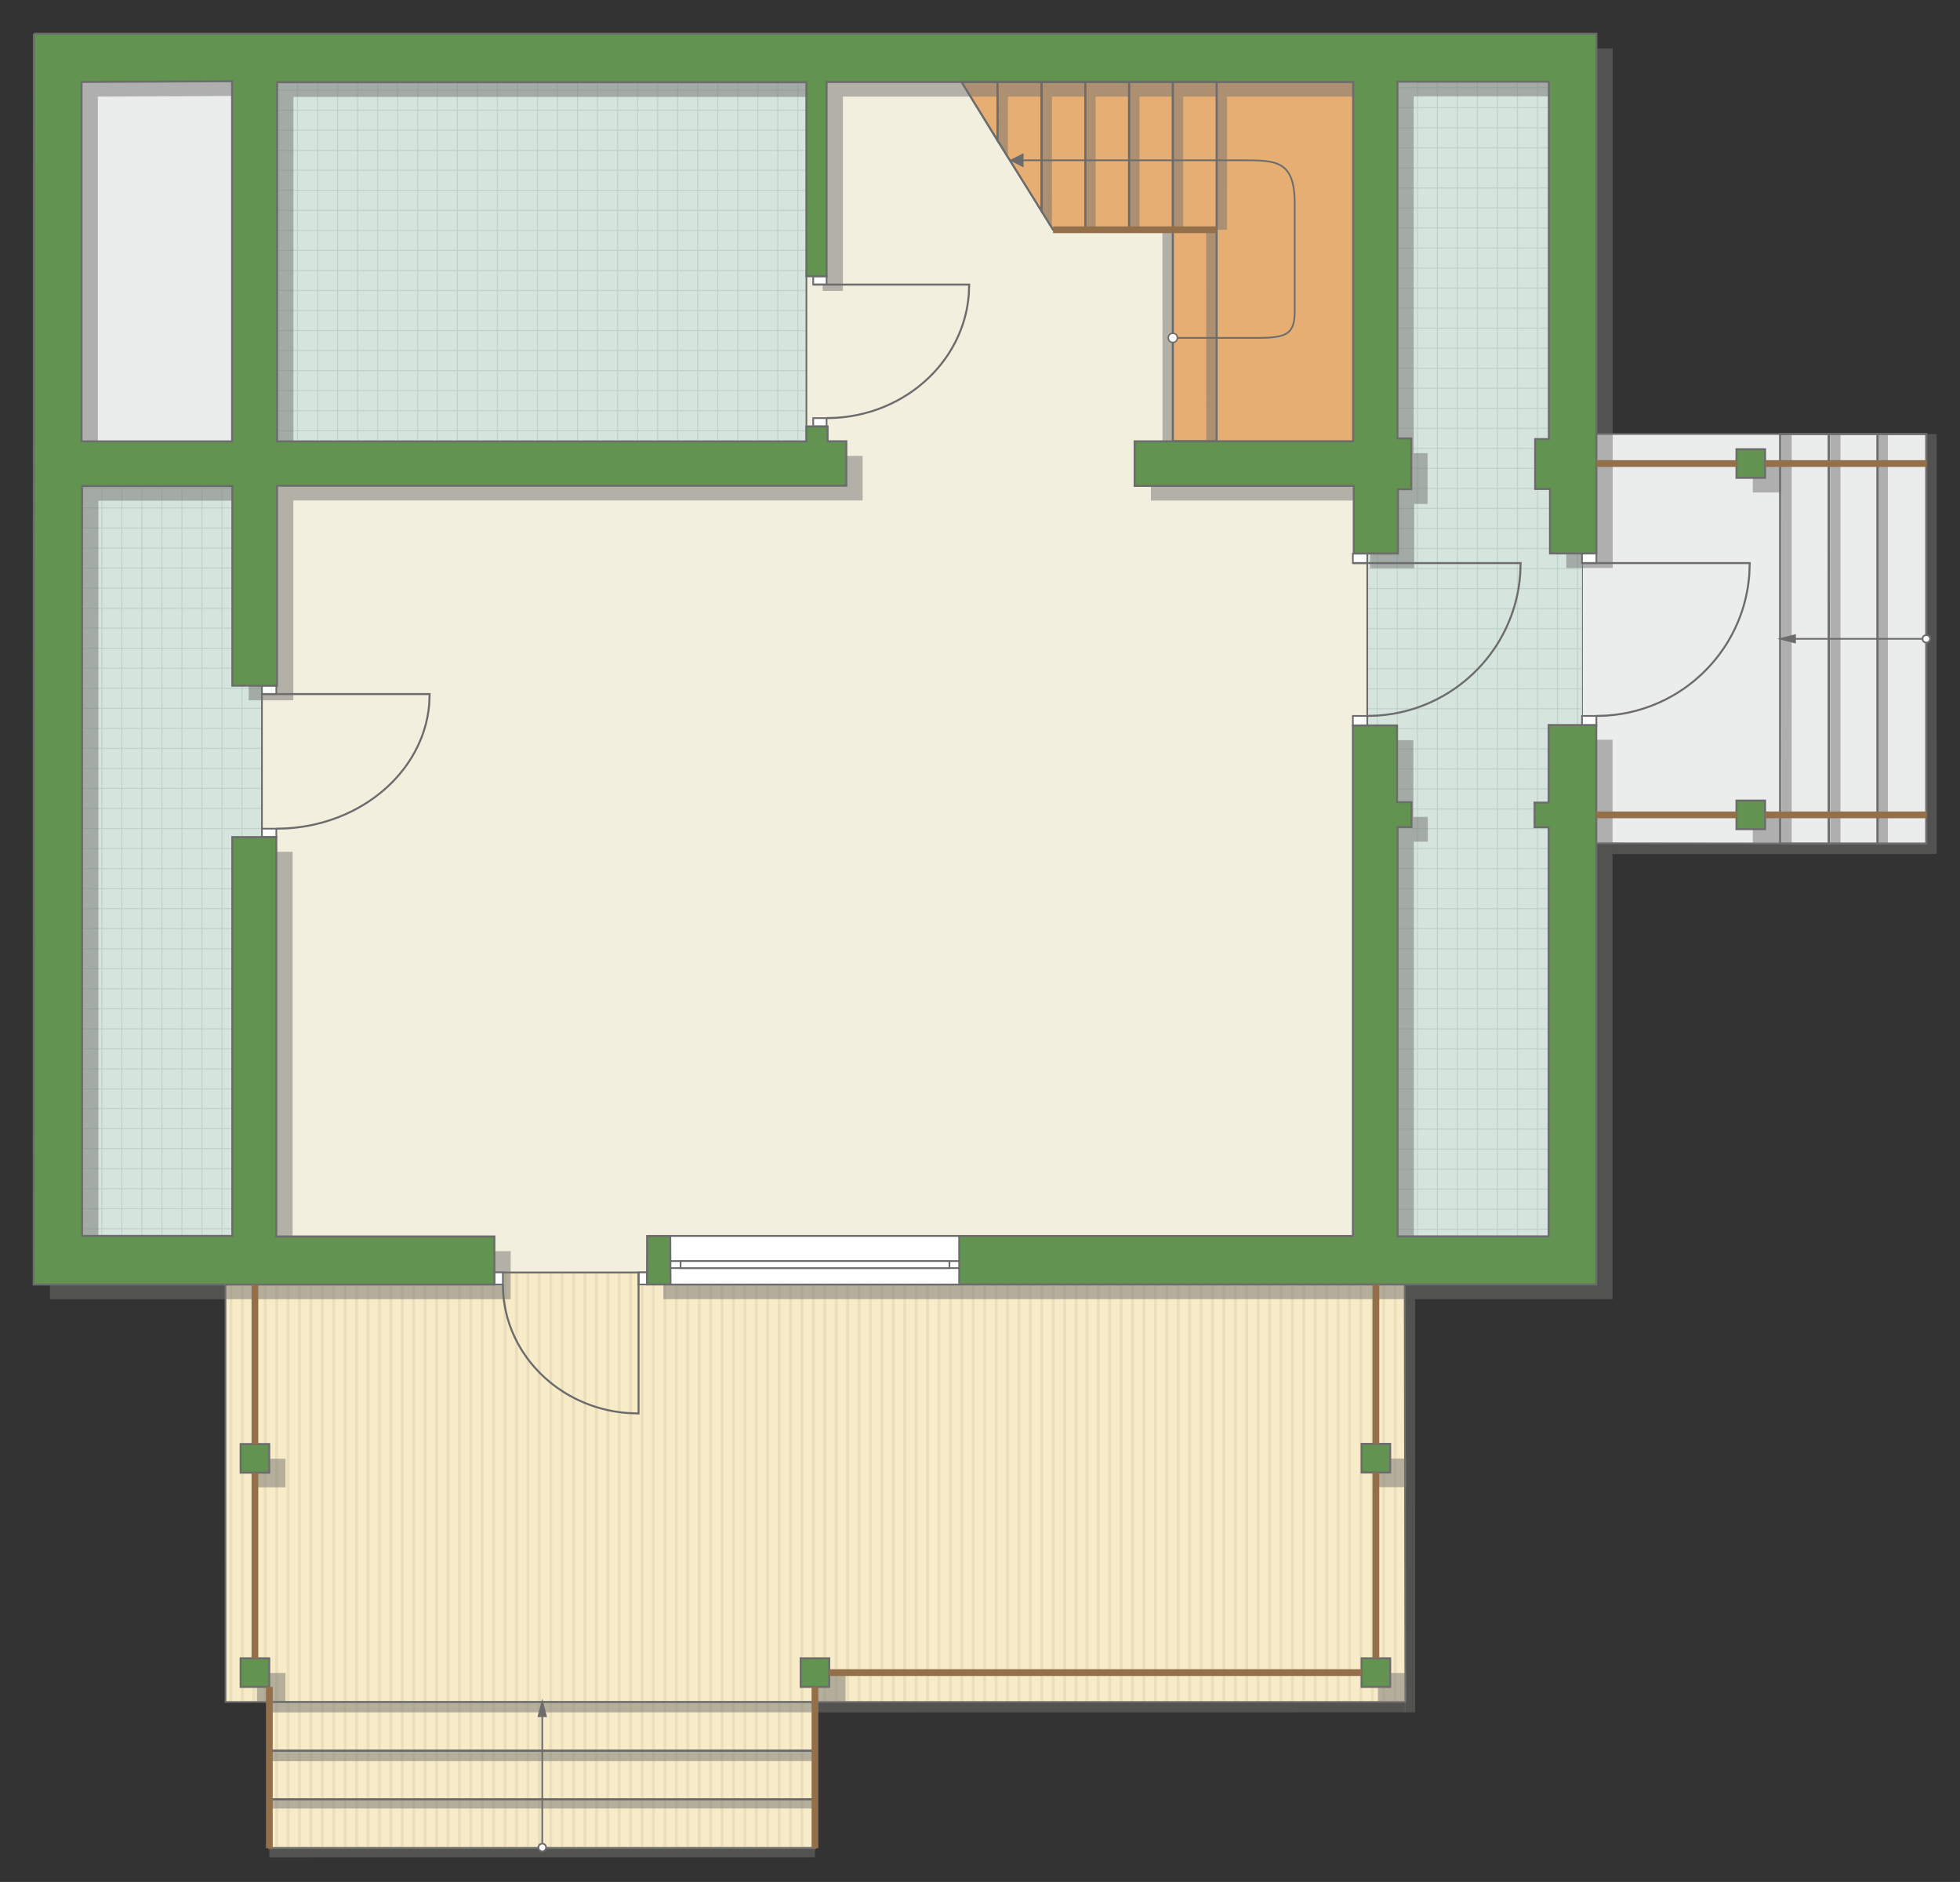 <?xml version="1.0" encoding="UTF-8"?>
<!DOCTYPE svg PUBLIC "-//W3C//DTD SVG 1.1//EN" "http://www.w3.org/Graphics/SVG/1.1/DTD/svg11.dtd">
<!-- Creator: CorelDRAW -->
<svg xmlns="http://www.w3.org/2000/svg" xml:space="preserve" width="196.79mm" height="188.911mm" version="1.1" style="shape-rendering:geometricPrecision; text-rendering:geometricPrecision; image-rendering:optimizeQuality; fill-rule:evenodd; clip-rule:evenodd"
viewBox="0 0 22690.7 21782.25"
 xmlns:xlink="http://www.w3.org/1999/xlink"
 xmlns:xodm="http://www.corel.com/coreldraw/odm/2003">
 <rect x="0" y="0" width="22690.7" height="21782.25" fill="#333333" stroke="none"/>
 <defs>
  <style type="text/css">
   <![CDATA[
    .str5 {stroke:#94704A;stroke-width:78.05;stroke-miterlimit:22.926}
    .str3 {stroke:#6C6C6C;stroke-width:19.47;stroke-miterlimit:22.926}
    .str1 {stroke:#6C6C6C;stroke-width:19.47;stroke-miterlimit:22.926}
    .str0 {stroke:#6C6C6C;stroke-width:19.52;stroke-miterlimit:22.926}
    .str4 {stroke:#6C6C6C;stroke-width:23.06;stroke-miterlimit:22.926}
    .str2 {stroke:#BDD2C8;stroke-width:11.53;stroke-miterlimit:22.926}
    .fil4 {fill:none}
    .fil9 {fill:#FEFEFE}
    .fil5 {fill:#D6E4DE}
    .fil10 {fill:#629351}
    .fil13 {fill:#6C6C6C}
    .fil7 {fill:#E6AE73}
    .fil3 {fill:#EADEBC}
    .fil0 {fill:#EBECEC}
    .fil6 {fill:#F2EFDE}
    .fil2 {fill:#F8EBC7}
    .fil12 {fill:white}
    .fil1 {fill:white}
    .fil11 {fill:#6C6C6C;fill-rule:nonzero}
    .fil8 {fill:#727271;fill-opacity:0.502}
   ]]>
  </style>
    <clipPath id="id0">
     <path d="M2610.78 14867.01l3112.63 -139.84 1767.35 0 8771.07 139.25 8.06 4832.89 -6832.74 0 0 1692.49 -6318.99 0 0 -1692.49 -507.15 0 -0.22 -4832.31z"/>
    </clipPath>
    <clipPath id="id1">
     <path d="M9335.7 5108.73l-6127.39 0 0 -4157 6127.39 0 0 4157z"/>
    </clipPath>
    <clipPath id="id2">
     <path d="M3004.49 14304.98l-2054.35 0 0 -8679.22 2104.91 0 -22.71 2310.35 0 1752.83 -27.85 4616.04z"/>
    </clipPath>
    <clipPath id="id3">
     <path d="M17928.49 14310.6l-1748.76 0 -351.06 -5913.58 0 -1990.25 351.06 -5461.64 1751.1 0 383.89 5461.64 0 1985.11 -386.23 5918.73z"/>
    </clipPath>
 </defs>
 <g id="пол">
  <g id="_2100482122672">
   <polygon class="fil0 str0" points="22300.26,9764.69 22300.26,5023.53 18481.22,5023.53 18314.72,6406.76 18314.72,9759.9 "/>
   <polygon class="fil1" points="2610.78,14867.01 5723.4,14727.17 7490.75,14727.17 16261.82,14866.42 16269.88,19699.32 9437.14,19699.32 9437.14,21391.81 3118.15,21391.81 3118.15,19699.32 2610.99,19699.32 "/>
   <g style="clip-path:url(#id0)">
    <g>
     <g>
      <rect class="fil2" transform="matrix(4.67283E-13 14.515 50.716 -8.70891E-11 -912.017 11648.7)" width="1076.25" height="265.89"/>
      <rect class="fil3" transform="matrix(4.67283E-13 14.515 0.124 -2.13469E-13 -912.017 11648.7)" width="1076.25" height="265.89"/>
      <rect class="fil3" transform="matrix(4.67283E-13 14.515 0.124 -2.13469E-13 7020.33 11648.7)" width="1076.25" height="265.89"/>
      <rect class="fil3" transform="matrix(4.67283E-13 14.515 0.124 -2.13469E-13 1071.07 11648.7)" width="1076.25" height="265.89"/>
      <rect class="fil3" transform="matrix(4.67283E-13 14.515 0.124 -2.13469E-13 9003.42 11648.7)" width="1076.25" height="265.89"/>
      <rect class="fil3" transform="matrix(4.67283E-13 14.515 0.124 -2.13469E-13 3054.16 11648.7)" width="1076.25" height="265.89"/>
      <rect class="fil3" transform="matrix(4.67283E-13 14.515 0.124 -2.13469E-13 10986.5 11648.7)" width="1076.25" height="265.89"/>
      <rect class="fil3" transform="matrix(4.67283E-13 14.515 0.124 -2.13469E-13 5037.25 11648.7)" width="1076.25" height="265.89"/>
      <rect class="fil3" transform="matrix(4.67283E-13 14.515 0.124 -2.13469E-13 -515.4 11648.7)" width="1076.25" height="265.89"/>
      <rect class="fil3" transform="matrix(4.67283E-13 14.515 0.124 -2.13469E-13 7416.95 11648.7)" width="1076.25" height="265.89"/>
      <rect class="fil3" transform="matrix(4.67283E-13 14.515 0.124 -2.13469E-13 1467.69 11648.7)" width="1076.25" height="265.89"/>
      <rect class="fil3" transform="matrix(4.67283E-13 14.515 0.124 -2.13469E-13 9400.04 11648.7)" width="1076.25" height="265.89"/>
      <rect class="fil3" transform="matrix(4.67283E-13 14.515 0.124 -2.13469E-13 3450.78 11648.7)" width="1076.25" height="265.89"/>
      <rect class="fil3" transform="matrix(4.67283E-13 14.515 0.124 -2.13469E-13 11383.1 11648.7)" width="1076.25" height="265.89"/>
      <rect class="fil3" transform="matrix(4.67283E-13 14.515 0.124 -2.13469E-13 5433.86 11648.7)" width="1076.25" height="265.89"/>
      <rect class="fil3" transform="matrix(4.67283E-13 14.515 0.124 -2.13469E-13 -118.782 11648.7)" width="1076.25" height="265.89"/>
      <rect class="fil3" transform="matrix(4.67283E-13 14.515 0.124 -2.13469E-13 7813.57 11648.7)" width="1076.25" height="265.89"/>
      <rect class="fil3" transform="matrix(4.67283E-13 14.515 0.124 -2.13469E-13 1864.31 11648.7)" width="1076.25" height="265.89"/>
      <rect class="fil3" transform="matrix(4.67283E-13 14.515 0.124 -2.13469E-13 9796.66 11648.7)" width="1076.25" height="265.89"/>
      <rect class="fil3" transform="matrix(4.67283E-13 14.515 0.124 -2.13469E-13 3847.39 11648.7)" width="1076.25" height="265.89"/>
      <rect class="fil3" transform="matrix(4.67283E-13 14.515 0.124 -2.13469E-13 11779.7 11648.7)" width="1076.25" height="265.89"/>
      <rect class="fil3" transform="matrix(4.67283E-13 14.515 0.124 -2.13469E-13 5830.48 11648.7)" width="1076.25" height="265.89"/>
      <rect class="fil3" transform="matrix(4.67283E-13 14.515 0.124 -2.13469E-13 277.835 11648.7)" width="1076.25" height="265.89"/>
      <rect class="fil3" transform="matrix(4.67283E-13 14.515 0.124 -2.13469E-13 8210.19 11648.7)" width="1076.25" height="265.89"/>
      <rect class="fil3" transform="matrix(4.67283E-13 14.515 0.124 -2.13469E-13 2260.92 11648.7)" width="1076.25" height="265.89"/>
      <rect class="fil3" transform="matrix(4.67283E-13 14.515 0.124 -2.13469E-13 10193.3 11648.7)" width="1076.25" height="265.89"/>
      <rect class="fil3" transform="matrix(4.67283E-13 14.515 0.124 -2.13469E-13 4244.01 11648.7)" width="1076.25" height="265.89"/>
      <rect class="fil3" transform="matrix(4.67283E-13 14.515 0.124 -2.13469E-13 12176.4 11648.7)" width="1076.25" height="265.89"/>
      <rect class="fil3" transform="matrix(4.67283E-13 14.515 0.124 -2.13469E-13 6227.1 11648.7)" width="1076.25" height="265.89"/>
      <rect class="fil3" transform="matrix(4.67283E-13 14.515 0.124 -2.13469E-13 674.453 11648.7)" width="1076.25" height="265.89"/>
      <rect class="fil3" transform="matrix(4.67283E-13 14.515 0.124 -2.13469E-13 8606.8 11648.7)" width="1076.25" height="265.89"/>
      <rect class="fil3" transform="matrix(4.67283E-13 14.515 0.124 -2.13469E-13 2657.54 11648.7)" width="1076.25" height="265.89"/>
      <rect class="fil3" transform="matrix(4.67283E-13 14.515 0.124 -2.13469E-13 10589.9 11648.7)" width="1076.25" height="265.89"/>
      <rect class="fil3" transform="matrix(4.67283E-13 14.515 0.124 -2.13469E-13 4640.63 11648.7)" width="1076.25" height="265.89"/>
      <rect class="fil3" transform="matrix(4.67283E-13 14.515 0.124 -2.13469E-13 6623.72 11648.7)" width="1076.25" height="265.89"/>
      <rect class="fil3" transform="matrix(4.67283E-13 14.515 0.124 -2.13469E-13 -779.811 11648.7)" width="1076.25" height="265.89"/>
      <rect class="fil3" transform="matrix(4.67283E-13 14.515 0.124 -2.13469E-13 7152.54 11648.7)" width="1076.25" height="265.89"/>
      <rect class="fil3" transform="matrix(4.67283E-13 14.515 0.124 -2.13469E-13 1203.28 11648.7)" width="1076.25" height="265.89"/>
      <rect class="fil3" transform="matrix(4.67283E-13 14.515 0.124 -2.13469E-13 9135.63 11648.7)" width="1076.25" height="265.89"/>
      <rect class="fil3" transform="matrix(4.67283E-13 14.515 0.124 -2.13469E-13 3186.36 11648.7)" width="1076.25" height="265.89"/>
      <rect class="fil3" transform="matrix(4.67283E-13 14.515 0.124 -2.13469E-13 11118.7 11648.7)" width="1076.25" height="265.89"/>
      <rect class="fil3" transform="matrix(4.67283E-13 14.515 0.124 -2.13469E-13 5169.45 11648.7)" width="1076.25" height="265.89"/>
      <rect class="fil3" transform="matrix(4.67283E-13 14.515 0.124 -2.13469E-13 -383.194 11648.7)" width="1076.25" height="265.89"/>
      <rect class="fil3" transform="matrix(4.67283E-13 14.515 0.124 -2.13469E-13 7549.16 11648.7)" width="1076.25" height="265.89"/>
      <rect class="fil3" transform="matrix(4.67283E-13 14.515 0.124 -2.13469E-13 1599.89 11648.7)" width="1076.25" height="265.89"/>
      <rect class="fil3" transform="matrix(4.67283E-13 14.515 0.124 -2.13469E-13 9532.24 11648.7)" width="1076.25" height="265.89"/>
      <rect class="fil3" transform="matrix(4.67283E-13 14.515 0.124 -2.13469E-13 3582.98 11648.7)" width="1076.25" height="265.89"/>
      <rect class="fil3" transform="matrix(4.67283E-13 14.515 0.124 -2.13469E-13 11515.3 11648.7)" width="1076.25" height="265.89"/>
      <rect class="fil3" transform="matrix(4.67283E-13 14.515 0.124 -2.13469E-13 5566.07 11648.7)" width="1076.25" height="265.89"/>
      <rect class="fil3" transform="matrix(4.67283E-13 14.515 0.124 -2.13469E-13 13.424 11648.7)" width="1076.25" height="265.89"/>
      <rect class="fil3" transform="matrix(4.67283E-13 14.515 0.124 -2.13469E-13 7945.77 11648.7)" width="1076.25" height="265.89"/>
      <rect class="fil3" transform="matrix(4.67283E-13 14.515 0.124 -2.13469E-13 1996.51 11648.7)" width="1076.25" height="265.89"/>
      <rect class="fil3" transform="matrix(4.67283E-13 14.515 0.124 -2.13469E-13 9928.86 11648.7)" width="1076.25" height="265.89"/>
      <rect class="fil3" transform="matrix(4.67283E-13 14.515 0.124 -2.13469E-13 3979.6 11648.7)" width="1076.25" height="265.89"/>
      <rect class="fil3" transform="matrix(4.67283E-13 14.515 0.124 -2.13469E-13 11911.9 11648.7)" width="1076.25" height="265.89"/>
      <rect class="fil3" transform="matrix(4.67283E-13 14.515 0.124 -2.13469E-13 5962.69 11648.7)" width="1076.25" height="265.89"/>
      <rect class="fil3" transform="matrix(4.67283E-13 14.515 0.124 -2.13469E-13 410.041 11648.7)" width="1076.25" height="265.89"/>
      <rect class="fil3" transform="matrix(4.67283E-13 14.515 0.124 -2.13469E-13 8342.39 11648.7)" width="1076.25" height="265.89"/>
      <rect class="fil3" transform="matrix(4.67283E-13 14.515 0.124 -2.13469E-13 2393.13 11648.7)" width="1076.25" height="265.89"/>
      <rect class="fil3" transform="matrix(4.67283E-13 14.515 0.124 -2.13469E-13 10325.5 11648.7)" width="1076.25" height="265.89"/>
      <rect class="fil3" transform="matrix(4.67283E-13 14.515 0.124 -2.13469E-13 4376.22 11648.7)" width="1076.25" height="265.89"/>
      <rect class="fil3" transform="matrix(4.67283E-13 14.515 0.124 -2.13469E-13 12308.6 11648.7)" width="1076.25" height="265.89"/>
      <rect class="fil3" transform="matrix(4.67283E-13 14.515 0.124 -2.13469E-13 6359.3 11648.7)" width="1076.25" height="265.89"/>
      <rect class="fil3" transform="matrix(4.67283E-13 14.515 0.124 -2.13469E-13 806.659 11648.7)" width="1076.25" height="265.89"/>
      <rect class="fil3" transform="matrix(4.67283E-13 14.515 0.124 -2.13469E-13 8739.01 11648.7)" width="1076.25" height="265.89"/>
      <rect class="fil3" transform="matrix(4.67283E-13 14.515 0.124 -2.13469E-13 2789.75 11648.7)" width="1076.25" height="265.89"/>
      <rect class="fil3" transform="matrix(4.67283E-13 14.515 0.124 -2.13469E-13 10722.1 11648.7)" width="1076.25" height="265.89"/>
      <rect class="fil3" transform="matrix(4.67283E-13 14.515 0.124 -2.13469E-13 4772.83 11648.7)" width="1076.25" height="265.89"/>
      <rect class="fil3" transform="matrix(4.67283E-13 14.515 0.124 -2.13469E-13 6755.92 11648.7)" width="1076.25" height="265.89"/>
      <rect class="fil3" transform="matrix(4.67283E-13 14.515 0.124 -2.13469E-13 -647.605 11648.7)" width="1076.25" height="265.89"/>
      <rect class="fil3" transform="matrix(4.67283E-13 14.515 0.124 -2.13469E-13 7284.74 11648.7)" width="1076.25" height="265.89"/>
      <rect class="fil3" transform="matrix(4.67283E-13 14.515 0.124 -2.13469E-13 1335.48 11648.7)" width="1076.25" height="265.89"/>
      <rect class="fil3" transform="matrix(4.67283E-13 14.515 0.124 -2.13469E-13 9267.83 11648.7)" width="1076.25" height="265.89"/>
      <rect class="fil3" transform="matrix(4.67283E-13 14.515 0.124 -2.13469E-13 3318.57 11648.7)" width="1076.25" height="265.89"/>
      <rect class="fil3" transform="matrix(4.67283E-13 14.515 0.124 -2.13469E-13 11250.9 11648.7)" width="1076.25" height="265.89"/>
      <rect class="fil3" transform="matrix(4.67283E-13 14.515 0.124 -2.13469E-13 5301.66 11648.7)" width="1076.25" height="265.89"/>
      <rect class="fil3" transform="matrix(4.67283E-13 14.515 0.124 -2.13469E-13 -250.988 11648.7)" width="1076.25" height="265.89"/>
      <rect class="fil3" transform="matrix(4.67283E-13 14.515 0.124 -2.13469E-13 7681.36 11648.7)" width="1076.25" height="265.89"/>
      <rect class="fil3" transform="matrix(4.67283E-13 14.515 0.124 -2.13469E-13 1732.1 11648.7)" width="1076.25" height="265.89"/>
      <rect class="fil3" transform="matrix(4.67283E-13 14.515 0.124 -2.13469E-13 9664.45 11648.7)" width="1076.25" height="265.89"/>
      <rect class="fil3" transform="matrix(4.67283E-13 14.515 0.124 -2.13469E-13 3715.19 11648.7)" width="1076.25" height="265.89"/>
      <rect class="fil3" transform="matrix(4.67283E-13 14.515 0.124 -2.13469E-13 11647.5 11648.7)" width="1076.25" height="265.89"/>
      <rect class="fil3" transform="matrix(4.67283E-13 14.515 0.124 -2.13469E-13 5698.27 11648.7)" width="1076.25" height="265.89"/>
      <rect class="fil3" transform="matrix(4.67283E-13 14.515 0.124 -2.13469E-13 145.63 11648.7)" width="1076.25" height="265.89"/>
      <rect class="fil3" transform="matrix(4.67283E-13 14.515 0.124 -2.13469E-13 8077.98 11648.7)" width="1076.25" height="265.89"/>
      <rect class="fil3" transform="matrix(4.67283E-13 14.515 0.124 -2.13469E-13 2128.72 11648.7)" width="1076.25" height="265.89"/>
      <rect class="fil3" transform="matrix(4.67283E-13 14.515 0.124 -2.13469E-13 10061.1 11648.7)" width="1076.25" height="265.89"/>
      <rect class="fil3" transform="matrix(4.67283E-13 14.515 0.124 -2.13469E-13 4111.8 11648.7)" width="1076.25" height="265.89"/>
      <rect class="fil3" transform="matrix(4.67283E-13 14.515 0.124 -2.13469E-13 12044.2 11648.7)" width="1076.25" height="265.89"/>
      <rect class="fil3" transform="matrix(4.67283E-13 14.515 0.124 -2.13469E-13 6094.89 11648.7)" width="1076.25" height="265.89"/>
      <rect class="fil3" transform="matrix(4.67283E-13 14.515 0.124 -2.13469E-13 542.247 11648.7)" width="1076.25" height="265.89"/>
      <rect class="fil3" transform="matrix(4.67283E-13 14.515 0.124 -2.13469E-13 8474.6 11648.7)" width="1076.25" height="265.89"/>
      <rect class="fil3" transform="matrix(4.67283E-13 14.515 0.124 -2.13469E-13 2525.33 11648.7)" width="1076.25" height="265.89"/>
      <rect class="fil3" transform="matrix(4.67283E-13 14.515 0.124 -2.13469E-13 10457.7 11648.7)" width="1076.25" height="265.89"/>
      <rect class="fil3" transform="matrix(4.67283E-13 14.515 0.124 -2.13469E-13 4508.42 11648.7)" width="1076.25" height="265.89"/>
      <rect class="fil3" transform="matrix(4.67283E-13 14.515 0.124 -2.13469E-13 12440.8 11648.7)" width="1076.25" height="265.89"/>
      <rect class="fil3" transform="matrix(4.67283E-13 14.515 0.124 -2.13469E-13 6491.51 11648.7)" width="1076.25" height="265.89"/>
      <rect class="fil3" transform="matrix(4.67283E-13 14.515 0.124 -2.13469E-13 938.865 11648.7)" width="1076.25" height="265.89"/>
      <rect class="fil3" transform="matrix(4.67283E-13 14.515 0.124 -2.13469E-13 8871.21 11648.7)" width="1076.25" height="265.89"/>
      <rect class="fil3" transform="matrix(4.67283E-13 14.515 0.124 -2.13469E-13 2921.95 11648.7)" width="1076.25" height="265.89"/>
      <rect class="fil3" transform="matrix(4.67283E-13 14.515 0.124 -2.13469E-13 10854.3 11648.7)" width="1076.25" height="265.89"/>
      <rect class="fil3" transform="matrix(4.67283E-13 14.515 0.124 -2.13469E-13 4905.04 11648.7)" width="1076.25" height="265.89"/>
      <rect class="fil3" transform="matrix(4.67283E-13 14.515 0.124 -2.13469E-13 6888.13 11648.7)" width="1076.25" height="265.89"/>
     </g>
     <g>
      <rect class="fil2" transform="matrix(4.67283E-13 14.515 50.716 -8.70891E-11 12565.9 11648.7)" width="1076.25" height="265.89"/>
      <rect class="fil3" transform="matrix(4.67283E-13 14.515 0.124 -2.13469E-13 12565.9 11648.7)" width="1076.25" height="265.89"/>
      <rect class="fil3" transform="matrix(4.67283E-13 14.515 0.124 -2.13469E-13 20498.3 11648.7)" width="1076.25" height="265.89"/>
      <rect class="fil3" transform="matrix(4.67283E-13 14.515 0.124 -2.13469E-13 14549 11648.7)" width="1076.25" height="265.89"/>
      <rect class="fil3" transform="matrix(4.67283E-13 14.515 0.124 -2.13469E-13 22481.4 11648.7)" width="1076.25" height="265.89"/>
      <rect class="fil3" transform="matrix(4.67283E-13 14.515 0.124 -2.13469E-13 16532.1 11648.7)" width="1076.25" height="265.89"/>
      <rect class="fil3" transform="matrix(4.67283E-13 14.515 0.124 -2.13469E-13 24464.4 11648.7)" width="1076.25" height="265.89"/>
      <rect class="fil3" transform="matrix(4.67283E-13 14.515 0.124 -2.13469E-13 18515.2 11648.7)" width="1076.25" height="265.89"/>
      <rect class="fil3" transform="matrix(4.67283E-13 14.515 0.124 -2.13469E-13 12962.5 11648.7)" width="1076.25" height="265.89"/>
      <rect class="fil3" transform="matrix(4.67283E-13 14.515 0.124 -2.13469E-13 20894.9 11648.7)" width="1076.25" height="265.89"/>
      <rect class="fil3" transform="matrix(4.67283E-13 14.515 0.124 -2.13469E-13 14945.6 11648.7)" width="1076.25" height="265.89"/>
      <rect class="fil3" transform="matrix(4.67283E-13 14.515 0.124 -2.13469E-13 22878 11648.7)" width="1076.25" height="265.89"/>
      <rect class="fil3" transform="matrix(4.67283E-13 14.515 0.124 -2.13469E-13 16928.7 11648.7)" width="1076.25" height="265.89"/>
      <rect class="fil3" transform="matrix(4.67283E-13 14.515 0.124 -2.13469E-13 24861.1 11648.7)" width="1076.25" height="265.89"/>
      <rect class="fil3" transform="matrix(4.67283E-13 14.515 0.124 -2.13469E-13 18911.8 11648.7)" width="1076.25" height="265.89"/>
      <rect class="fil3" transform="matrix(4.67283E-13 14.515 0.124 -2.13469E-13 13359.1 11648.7)" width="1076.25" height="265.89"/>
      <rect class="fil3" transform="matrix(4.67283E-13 14.515 0.124 -2.13469E-13 21291.5 11648.7)" width="1076.25" height="265.89"/>
      <rect class="fil3" transform="matrix(4.67283E-13 14.515 0.124 -2.13469E-13 15342.2 11648.7)" width="1076.25" height="265.89"/>
      <rect class="fil3" transform="matrix(4.67283E-13 14.515 0.124 -2.13469E-13 23274.6 11648.7)" width="1076.25" height="265.89"/>
      <rect class="fil3" transform="matrix(4.67283E-13 14.515 0.124 -2.13469E-13 17325.3 11648.7)" width="1076.25" height="265.89"/>
      <rect class="fil3" transform="matrix(4.67283E-13 14.515 0.124 -2.13469E-13 25257.7 11648.7)" width="1076.25" height="265.89"/>
      <rect class="fil3" transform="matrix(4.67283E-13 14.515 0.124 -2.13469E-13 19308.4 11648.7)" width="1076.25" height="265.89"/>
      <rect class="fil3" transform="matrix(4.67283E-13 14.515 0.124 -2.13469E-13 13755.8 11648.7)" width="1076.25" height="265.89"/>
      <rect class="fil3" transform="matrix(4.67283E-13 14.515 0.124 -2.13469E-13 21688.1 11648.7)" width="1076.25" height="265.89"/>
      <rect class="fil3" transform="matrix(4.67283E-13 14.515 0.124 -2.13469E-13 15738.9 11648.7)" width="1076.25" height="265.89"/>
      <rect class="fil3" transform="matrix(4.67283E-13 14.515 0.124 -2.13469E-13 23671.2 11648.7)" width="1076.25" height="265.89"/>
      <rect class="fil3" transform="matrix(4.67283E-13 14.515 0.124 -2.13469E-13 17721.9 11648.7)" width="1076.25" height="265.89"/>
      <rect class="fil3" transform="matrix(4.67283E-13 14.515 0.124 -2.13469E-13 25654.3 11648.7)" width="1076.25" height="265.89"/>
      <rect class="fil3" transform="matrix(4.67283E-13 14.515 0.124 -2.13469E-13 19705 11648.7)" width="1076.25" height="265.89"/>
      <rect class="fil3" transform="matrix(4.67283E-13 14.515 0.124 -2.13469E-13 14152.4 11648.7)" width="1076.25" height="265.89"/>
      <rect class="fil3" transform="matrix(4.67283E-13 14.515 0.124 -2.13469E-13 22084.7 11648.7)" width="1076.25" height="265.89"/>
      <rect class="fil3" transform="matrix(4.67283E-13 14.515 0.124 -2.13469E-13 16135.5 11648.7)" width="1076.25" height="265.89"/>
      <rect class="fil3" transform="matrix(4.67283E-13 14.515 0.124 -2.13469E-13 24067.8 11648.7)" width="1076.25" height="265.89"/>
      <rect class="fil3" transform="matrix(4.67283E-13 14.515 0.124 -2.13469E-13 18118.6 11648.7)" width="1076.25" height="265.89"/>
      <rect class="fil3" transform="matrix(4.67283E-13 14.515 0.124 -2.13469E-13 20101.6 11648.7)" width="1076.25" height="265.89"/>
      <rect class="fil3" transform="matrix(4.67283E-13 14.515 0.124 -2.13469E-13 12698.1 11648.7)" width="1076.25" height="265.89"/>
      <rect class="fil3" transform="matrix(4.67283E-13 14.515 0.124 -2.13469E-13 20630.5 11648.7)" width="1076.25" height="265.89"/>
      <rect class="fil3" transform="matrix(4.67283E-13 14.515 0.124 -2.13469E-13 14681.2 11648.7)" width="1076.25" height="265.89"/>
      <rect class="fil3" transform="matrix(4.67283E-13 14.515 0.124 -2.13469E-13 22613.6 11648.7)" width="1076.25" height="265.89"/>
      <rect class="fil3" transform="matrix(4.67283E-13 14.515 0.124 -2.13469E-13 16664.3 11648.7)" width="1076.25" height="265.89"/>
      <rect class="fil3" transform="matrix(4.67283E-13 14.515 0.124 -2.13469E-13 24596.6 11648.7)" width="1076.25" height="265.89"/>
      <rect class="fil3" transform="matrix(4.67283E-13 14.515 0.124 -2.13469E-13 18647.4 11648.7)" width="1076.25" height="265.89"/>
      <rect class="fil3" transform="matrix(4.67283E-13 14.515 0.124 -2.13469E-13 13094.7 11648.7)" width="1076.25" height="265.89"/>
      <rect class="fil3" transform="matrix(4.67283E-13 14.515 0.124 -2.13469E-13 21027.1 11648.7)" width="1076.25" height="265.89"/>
      <rect class="fil3" transform="matrix(4.67283E-13 14.515 0.124 -2.13469E-13 15077.8 11648.7)" width="1076.25" height="265.89"/>
      <rect class="fil3" transform="matrix(4.67283E-13 14.515 0.124 -2.13469E-13 23010.2 11648.7)" width="1076.25" height="265.89"/>
      <rect class="fil3" transform="matrix(4.67283E-13 14.515 0.124 -2.13469E-13 17060.9 11648.7)" width="1076.25" height="265.89"/>
      <rect class="fil3" transform="matrix(4.67283E-13 14.515 0.124 -2.13469E-13 24993.3 11648.7)" width="1076.25" height="265.89"/>
      <rect class="fil3" transform="matrix(4.67283E-13 14.515 0.124 -2.13469E-13 19044 11648.7)" width="1076.25" height="265.89"/>
      <rect class="fil3" transform="matrix(4.67283E-13 14.515 0.124 -2.13469E-13 13491.4 11648.7)" width="1076.25" height="265.89"/>
      <rect class="fil3" transform="matrix(4.67283E-13 14.515 0.124 -2.13469E-13 21423.7 11648.7)" width="1076.25" height="265.89"/>
      <rect class="fil3" transform="matrix(4.67283E-13 14.515 0.124 -2.13469E-13 15474.4 11648.7)" width="1076.25" height="265.89"/>
      <rect class="fil3" transform="matrix(4.67283E-13 14.515 0.124 -2.13469E-13 23406.8 11648.7)" width="1076.25" height="265.89"/>
      <rect class="fil3" transform="matrix(4.67283E-13 14.515 0.124 -2.13469E-13 17457.5 11648.7)" width="1076.25" height="265.89"/>
      <rect class="fil3" transform="matrix(4.67283E-13 14.515 0.124 -2.13469E-13 25389.9 11648.7)" width="1076.25" height="265.89"/>
      <rect class="fil3" transform="matrix(4.67283E-13 14.515 0.124 -2.13469E-13 19440.6 11648.7)" width="1076.25" height="265.89"/>
      <rect class="fil3" transform="matrix(4.67283E-13 14.515 0.124 -2.13469E-13 13888 11648.7)" width="1076.25" height="265.89"/>
      <rect class="fil3" transform="matrix(4.67283E-13 14.515 0.124 -2.13469E-13 21820.3 11648.7)" width="1076.25" height="265.89"/>
      <rect class="fil3" transform="matrix(4.67283E-13 14.515 0.124 -2.13469E-13 15871.1 11648.7)" width="1076.25" height="265.89"/>
      <rect class="fil3" transform="matrix(4.67283E-13 14.515 0.124 -2.13469E-13 23803.4 11648.7)" width="1076.25" height="265.89"/>
      <rect class="fil3" transform="matrix(4.67283E-13 14.515 0.124 -2.13469E-13 17854.1 11648.7)" width="1076.25" height="265.89"/>
      <rect class="fil3" transform="matrix(4.67283E-13 14.515 0.124 -2.13469E-13 25786.5 11648.7)" width="1076.25" height="265.89"/>
      <rect class="fil3" transform="matrix(4.67283E-13 14.515 0.124 -2.13469E-13 19837.2 11648.7)" width="1076.25" height="265.89"/>
      <rect class="fil3" transform="matrix(4.67283E-13 14.515 0.124 -2.13469E-13 14284.6 11648.7)" width="1076.25" height="265.89"/>
      <rect class="fil3" transform="matrix(4.67283E-13 14.515 0.124 -2.13469E-13 22216.9 11648.7)" width="1076.25" height="265.89"/>
      <rect class="fil3" transform="matrix(4.67283E-13 14.515 0.124 -2.13469E-13 16267.7 11648.7)" width="1076.25" height="265.89"/>
      <rect class="fil3" transform="matrix(4.67283E-13 14.515 0.124 -2.13469E-13 24200 11648.7)" width="1076.25" height="265.89"/>
      <rect class="fil3" transform="matrix(4.67283E-13 14.515 0.124 -2.13469E-13 18250.8 11648.7)" width="1076.25" height="265.89"/>
      <rect class="fil3" transform="matrix(4.67283E-13 14.515 0.124 -2.13469E-13 20233.9 11648.7)" width="1076.25" height="265.89"/>
      <rect class="fil3" transform="matrix(4.67283E-13 14.515 0.124 -2.13469E-13 12830.3 11648.7)" width="1076.25" height="265.89"/>
      <rect class="fil3" transform="matrix(4.67283E-13 14.515 0.124 -2.13469E-13 20762.7 11648.7)" width="1076.25" height="265.89"/>
      <rect class="fil3" transform="matrix(4.67283E-13 14.515 0.124 -2.13469E-13 14813.4 11648.7)" width="1076.25" height="265.89"/>
      <rect class="fil3" transform="matrix(4.67283E-13 14.515 0.124 -2.13469E-13 22745.8 11648.7)" width="1076.25" height="265.89"/>
      <rect class="fil3" transform="matrix(4.67283E-13 14.515 0.124 -2.13469E-13 16796.5 11648.7)" width="1076.25" height="265.89"/>
      <rect class="fil3" transform="matrix(4.67283E-13 14.515 0.124 -2.13469E-13 24728.9 11648.7)" width="1076.25" height="265.89"/>
      <rect class="fil3" transform="matrix(4.67283E-13 14.515 0.124 -2.13469E-13 18779.6 11648.7)" width="1076.25" height="265.89"/>
      <rect class="fil3" transform="matrix(4.67283E-13 14.515 0.124 -2.13469E-13 13226.9 11648.7)" width="1076.25" height="265.89"/>
      <rect class="fil3" transform="matrix(4.67283E-13 14.515 0.124 -2.13469E-13 21159.3 11648.7)" width="1076.25" height="265.89"/>
      <rect class="fil3" transform="matrix(4.67283E-13 14.515 0.124 -2.13469E-13 15210 11648.7)" width="1076.25" height="265.89"/>
      <rect class="fil3" transform="matrix(4.67283E-13 14.515 0.124 -2.13469E-13 23142.4 11648.7)" width="1076.25" height="265.89"/>
      <rect class="fil3" transform="matrix(4.67283E-13 14.515 0.124 -2.13469E-13 17193.1 11648.7)" width="1076.25" height="265.89"/>
      <rect class="fil3" transform="matrix(4.67283E-13 14.515 0.124 -2.13469E-13 25125.5 11648.7)" width="1076.25" height="265.89"/>
      <rect class="fil3" transform="matrix(4.67283E-13 14.515 0.124 -2.13469E-13 19176.2 11648.7)" width="1076.25" height="265.89"/>
      <rect class="fil3" transform="matrix(4.67283E-13 14.515 0.124 -2.13469E-13 13623.6 11648.7)" width="1076.25" height="265.89"/>
      <rect class="fil3" transform="matrix(4.67283E-13 14.515 0.124 -2.13469E-13 21555.9 11648.7)" width="1076.25" height="265.89"/>
      <rect class="fil3" transform="matrix(4.67283E-13 14.515 0.124 -2.13469E-13 15606.6 11648.7)" width="1076.25" height="265.89"/>
      <rect class="fil3" transform="matrix(4.67283E-13 14.515 0.124 -2.13469E-13 23539 11648.7)" width="1076.25" height="265.89"/>
      <rect class="fil3" transform="matrix(4.67283E-13 14.515 0.124 -2.13469E-13 17589.7 11648.7)" width="1076.25" height="265.89"/>
      <rect class="fil3" transform="matrix(4.67283E-13 14.515 0.124 -2.13469E-13 25522.1 11648.7)" width="1076.25" height="265.89"/>
      <rect class="fil3" transform="matrix(4.67283E-13 14.515 0.124 -2.13469E-13 19572.8 11648.7)" width="1076.25" height="265.89"/>
      <rect class="fil3" transform="matrix(4.67283E-13 14.515 0.124 -2.13469E-13 14020.2 11648.7)" width="1076.25" height="265.89"/>
      <rect class="fil3" transform="matrix(4.67283E-13 14.515 0.124 -2.13469E-13 21952.5 11648.7)" width="1076.25" height="265.89"/>
      <rect class="fil3" transform="matrix(4.67283E-13 14.515 0.124 -2.13469E-13 16003.3 11648.7)" width="1076.25" height="265.89"/>
      <rect class="fil3" transform="matrix(4.67283E-13 14.515 0.124 -2.13469E-13 23935.6 11648.7)" width="1076.25" height="265.89"/>
      <rect class="fil3" transform="matrix(4.67283E-13 14.515 0.124 -2.13469E-13 17986.4 11648.7)" width="1076.25" height="265.89"/>
      <rect class="fil3" transform="matrix(4.67283E-13 14.515 0.124 -2.13469E-13 25918.7 11648.7)" width="1076.25" height="265.89"/>
      <rect class="fil3" transform="matrix(4.67283E-13 14.515 0.124 -2.13469E-13 19969.4 11648.7)" width="1076.25" height="265.89"/>
      <rect class="fil3" transform="matrix(4.67283E-13 14.515 0.124 -2.13469E-13 14416.8 11648.7)" width="1076.25" height="265.89"/>
      <rect class="fil3" transform="matrix(4.67283E-13 14.515 0.124 -2.13469E-13 22349.1 11648.7)" width="1076.25" height="265.89"/>
      <rect class="fil3" transform="matrix(4.67283E-13 14.515 0.124 -2.13469E-13 16399.9 11648.7)" width="1076.25" height="265.89"/>
      <rect class="fil3" transform="matrix(4.67283E-13 14.515 0.124 -2.13469E-13 24332.2 11648.7)" width="1076.25" height="265.89"/>
      <rect class="fil3" transform="matrix(4.67283E-13 14.515 0.124 -2.13469E-13 18383 11648.7)" width="1076.25" height="265.89"/>
      <rect class="fil3" transform="matrix(4.67283E-13 14.515 0.124 -2.13469E-13 20366.1 11648.7)" width="1076.25" height="265.89"/>
     </g>
    </g>
   </g>
   <polygon class="fil4 str1" points="2610.78,14867.01 5723.4,14727.17 7490.75,14727.17 16261.82,14866.42 16269.88,19699.32 9437.14,19699.32 9437.14,21391.81 3118.15,21391.81 3118.15,19699.32 2610.99,19699.32 "/>
   <polygon class="fil5" points="9335.7,5108.73 3208.3,5108.73 3208.3,951.72 9335.7,951.72 "/>
   <g style="clip-path:url(#id1)">
    <g>
     <path id="_1" class="fil4 str2" d="M6685.84 7066.88l0 -9314.9m-231.9 9314.9l0 -9314.9m-231.89 9314.9l0 -9314.9m-231.89 9314.9l0 -9314.9m-231.9 9314.9l0 -9314.9m-231.89 9314.9l0 -9314.9m-231.89 9314.9l0 -9314.9m-231.9 9314.9l0 -9314.9m3478.27 9315.02l0 -9314.91m-231.89 9314.91l0 -9314.91m-231.9 9314.91l0 -9314.91m-231.89 9314.91l0 -9314.91m-231.89 9314.91l0 -9314.91m-231.9 9314.91l0 -9314.91m-231.89 9314.91l0 -9314.91m-231.89 9314.91l0 -9314.91m3478.38 9314.78l0 -9314.9m-231.89 9314.9l0 -9314.9m-231.9 9314.9l0 -9314.9m-231.89 9314.9l0 -9314.9m-231.89 9314.9l0 -9314.9m-231.9 9314.9l0 -9314.9m-231.89 9314.9l0 -9314.9m-231.9 9314.9l0 -9314.9m3478.27 9315.02l0 -9314.91m-231.89 9314.91l0 -9314.91m-231.89 9314.91l0 -9314.91m-231.9 9314.91l0 -9314.91m-231.89 9314.91l0 -9314.91m-231.89 9314.91l0 -9314.91m-231.9 9314.91l0 -9314.91m-231.89 9314.91l0 -9314.91"/>
     <path class="fil4 str2" d="M14374.9 4057.9l-15232.99 0m15232.99 231.89l-15232.99 0m15232.99 231.89l-15232.99 0m15232.99 231.9l-15232.99 0m15232.99 231.89l-15232.99 0m15232.99 231.9l-15232.99 0m15232.99 231.89l-15232.99 0m15232.99 231.89l-15232.99 0m15233.18 -3478.27l-15232.99 0m15232.99 231.9l-15232.99 0m15232.99 231.89l-15232.99 0m15232.99 231.89l-15232.99 0m15232.99 231.9l-15232.99 0m15232.99 231.89l-15232.99 0m15232.99 231.89l-15232.99 0m15232.99 231.9l-15232.99 0m15232.79 -3478.39l-15232.99 0m15232.99 231.9l-15232.99 0m15232.99 231.89l-15232.99 0m15232.99 231.89l-15232.99 0m15232.99 231.9l-15232.99 0m15232.99 231.89l-15232.99 0m15232.99 231.9l-15232.99 0m15232.99 231.89l-15232.99 0m15233.18 -3478.27l-15232.99 0m15232.99 231.89l-15232.99 0m15232.99 231.9l-15232.99 0m15232.99 231.89l-15232.99 0m15232.99 231.89l-15232.99 0m15232.99 231.9l-15232.99 0m15232.99 231.89l-15232.99 0m15232.99 231.89l-15232.99 0"/>
     <path class="fil4 str2" d="M13874.27 7067.01l0 -9314.91m-231.89 9314.91l0 -9314.91m-231.9 9314.91l0 -9314.91m-231.89 9314.91l0 -9314.91m-231.9 9314.91l0 -9314.91m-231.89 9314.91l0 -9314.91m-231.89 9314.91l0 -9314.91m-231.9 9314.91l0 -9314.91m1855.03 9315.02l0 -9314.9"/>
     <path class="fil4 str2" d="M-729.17 7165.67l0 -9314.9m-231.9 9314.9l0 -9314.9m-231.89 9314.9l0 -9314.9m-231.89 9314.9l0 -9314.9m-231.9 9314.9l0 -9314.9m-231.89 9314.9l0 -9314.9m-231.89 9314.9l0 -9314.9m-231.9 9314.9l0 -9314.9m3478.27 9315.02l0 -9314.91m-231.89 9314.91l0 -9314.91m-231.89 9314.91l0 -9314.91m-231.9 9314.91l0 -9314.91m-231.89 9314.91l0 -9314.91m-231.9 9314.91l0 -9314.91m-231.89 9314.91l0 -9314.91m-231.89 9314.91l0 -9314.91m3478.38 9314.78l0 -9314.9m-231.89 9314.9l0 -9314.9m-231.9 9314.9l0 -9314.9m-231.89 9314.9l0 -9314.9m-231.89 9314.9l0 -9314.9m-231.9 9314.9l0 -9314.9m-231.89 9314.9l0 -9314.9m-231.89 9314.9l0 -9314.9m3478.27 9315.02l0 -9314.91m-231.9 9314.91l0 -9314.91m-231.89 9314.91l0 -9314.91m-231.9 9314.91l0 -9314.91m-231.89 9314.91l0 -9314.91m-231.89 9314.91l0 -9314.91m-231.9 9314.91l0 -9314.91m-231.89 9314.91l0 -9314.91"/>
    </g>
   </g>
   <polygon class="fil4" points="9335.7,5108.73 3208.3,5108.73 3208.3,951.72 9335.7,951.72 "/>
   <polygon class="fil5" points="3004.49,14304.98 950.14,14304.98 950.14,5625.76 3055.05,5625.76 3032.34,7936.11 3032.34,9688.94 "/>
   <g style="clip-path:url(#id2)">
    <g>
     <path id="_1_0" class="fil4 str2" d="M8361.17 10980.64l-9314.9 0m9314.9 231.9l-9314.9 0m9314.9 231.89l-9314.9 0m9314.9 231.89l-9314.9 0m9314.9 231.9l-9314.9 0m9314.9 231.89l-9314.9 0m9314.9 231.89l-9314.9 0m9314.9 231.9l-9314.9 0m9315.02 -3478.27l-9314.91 0m9314.91 231.89l-9314.91 0m9314.91 231.9l-9314.91 0m9314.91 231.89l-9314.91 0m9314.91 231.89l-9314.91 0m9314.91 231.9l-9314.91 0m9314.91 231.89l-9314.91 0m9314.91 231.89l-9314.91 0m9314.78 -3478.38l-9314.9 0m9314.9 231.89l-9314.9 0m9314.9 231.9l-9314.9 0m9314.9 231.89l-9314.9 0m9314.9 231.89l-9314.9 0m9314.9 231.9l-9314.9 0m9314.9 231.89l-9314.9 0m9314.9 231.9l-9314.9 0m9315.02 -3478.27l-9314.91 0m9314.91 231.89l-9314.91 0m9314.91 231.89l-9314.91 0m9314.91 231.9l-9314.91 0m9314.91 231.89l-9314.91 0m9314.91 231.89l-9314.91 0m9314.91 231.9l-9314.91 0m9314.91 231.89l-9314.91 0"/>
     <path class="fil4 str2" d="M5352.19 3291.58l0 15232.99m231.89 -15232.99l0 15232.99m231.89 -15232.99l0 15232.99m231.9 -15232.99l0 15232.99m231.89 -15232.99l0 15232.99m231.9 -15232.99l0 15232.99m231.89 -15232.99l0 15232.99m231.89 -15232.99l0 15232.99m-3478.27 -15233.18l0 15232.99m231.9 -15232.99l0 15232.99m231.89 -15232.99l0 15232.99m231.89 -15232.99l0 15232.99m231.9 -15232.99l0 15232.99m231.89 -15232.99l0 15232.99m231.89 -15232.99l0 15232.99m231.9 -15232.99l0 15232.99m-3478.39 -15232.79l0 15232.99m231.9 -15232.99l0 15232.99m231.89 -15232.99l0 15232.99m231.89 -15232.99l0 15232.99m231.9 -15232.99l0 15232.99m231.89 -15232.99l0 15232.99m231.9 -15232.99l0 15232.99m231.89 -15232.99l0 15232.99m-3478.27 -15233.18l0 15232.99m231.89 -15232.99l0 15232.99m231.9 -15232.99l0 15232.99m231.89 -15232.99l0 15232.99m231.89 -15232.99l0 15232.99m231.9 -15232.99l0 15232.99m231.89 -15232.99l0 15232.99m231.89 -15232.99l0 15232.99"/>
     <path class="fil4 str2" d="M8361.3 3792.22l-9314.91 0m9314.91 231.89l-9314.91 0m9314.91 231.9l-9314.91 0m9314.91 231.89l-9314.91 0m9314.91 231.9l-9314.91 0m9314.91 231.89l-9314.91 0m9314.91 231.89l-9314.91 0m9314.91 231.9l-9314.91 0m9315.02 -1855.03l-9314.9 0"/>
     <path class="fil4 str2" d="M8459.96 18395.65l-9314.9 0m9314.9 231.9l-9314.9 0m9314.9 231.89l-9314.9 0m9314.9 231.89l-9314.9 0m9314.9 231.9l-9314.9 0m9314.9 231.89l-9314.9 0m9314.9 231.89l-9314.9 0m9314.9 231.9l-9314.9 0m9315.02 -3478.27l-9314.91 0m9314.91 231.89l-9314.91 0m9314.91 231.89l-9314.91 0m9314.91 231.9l-9314.91 0m9314.91 231.89l-9314.91 0m9314.91 231.9l-9314.91 0m9314.91 231.89l-9314.91 0m9314.91 231.89l-9314.91 0m9314.78 -3478.38l-9314.9 0m9314.9 231.89l-9314.9 0m9314.9 231.9l-9314.9 0m9314.9 231.89l-9314.9 0m9314.9 231.89l-9314.9 0m9314.9 231.9l-9314.9 0m9314.9 231.89l-9314.9 0m9314.9 231.89l-9314.9 0m9315.02 -3478.27l-9314.91 0m9314.91 231.9l-9314.91 0m9314.91 231.89l-9314.91 0m9314.91 231.9l-9314.91 0m9314.91 231.89l-9314.91 0m9314.91 231.89l-9314.91 0m9314.91 231.9l-9314.91 0m9314.91 231.89l-9314.91 0"/>
    </g>
   </g>
   <polygon class="fil4" points="3004.49,14304.98 950.14,14304.98 950.14,5625.76 3055.05,5625.76 3032.34,7936.11 3032.34,9688.94 "/>
   <polygon class="fil5" points="17928.49,14310.6 16179.73,14310.6 15828.67,8397.02 15828.67,6406.76 16179.73,945.13 17930.83,945.13 18314.72,6406.76 18314.72,8391.87 "/>
   <g style="clip-path:url(#id3)">
    <g>
     <path id="_1_1" class="fil4 str2" d="M22431.29 7739.89l-9314.9 0m9314.9 231.9l-9314.9 0m9314.9 231.89l-9314.9 0m9314.9 231.89l-9314.9 0m9314.9 231.9l-9314.9 0m9314.9 231.89l-9314.9 0m9314.9 231.89l-9314.9 0m9314.9 231.9l-9314.9 0m9315.02 -3478.27l-9314.91 0m9314.91 231.89l-9314.91 0m9314.91 231.9l-9314.91 0m9314.91 231.89l-9314.91 0m9314.91 231.89l-9314.91 0m9314.91 231.9l-9314.91 0m9314.91 231.89l-9314.91 0m9314.91 231.89l-9314.91 0m9314.78 -3478.38l-9314.9 0m9314.9 231.89l-9314.9 0m9314.9 231.9l-9314.9 0m9314.9 231.89l-9314.9 0m9314.9 231.89l-9314.9 0m9314.9 231.9l-9314.9 0m9314.9 231.89l-9314.9 0m9314.9 231.9l-9314.9 0m9315.02 -3478.27l-9314.91 0m9314.91 231.89l-9314.91 0m9314.91 231.89l-9314.91 0m9314.91 231.9l-9314.91 0m9314.91 231.89l-9314.91 0m9314.91 231.89l-9314.91 0m9314.91 231.9l-9314.91 0m9314.91 231.89l-9314.91 0"/>
     <path class="fil4 str2" d="M19422.31 50.83l0 15232.99m231.89 -15232.99l0 15232.99m231.89 -15232.99l0 15232.99m231.9 -15232.99l0 15232.99m231.89 -15232.99l0 15232.99m231.9 -15232.99l0 15232.99m231.89 -15232.99l0 15232.99m231.89 -15232.99l0 15232.99m-3478.27 -15233.18l0 15232.99m231.9 -15232.99l0 15232.99m231.89 -15232.99l0 15232.99m231.89 -15232.99l0 15232.99m231.9 -15232.99l0 15232.99m231.89 -15232.99l0 15232.99m231.89 -15232.99l0 15232.99m231.9 -15232.99l0 15232.99m-3478.39 -15232.79l0 15232.99m231.9 -15232.99l0 15232.99m231.89 -15232.99l0 15232.99m231.89 -15232.99l0 15232.99m231.9 -15232.99l0 15232.99m231.89 -15232.99l0 15232.99m231.9 -15232.99l0 15232.99m231.89 -15232.99l0 15232.99m-3478.27 -15233.18l0 15232.99m231.89 -15232.99l0 15232.99m231.9 -15232.99l0 15232.99m231.89 -15232.99l0 15232.99m231.89 -15232.99l0 15232.99m231.9 -15232.99l0 15232.99m231.89 -15232.99l0 15232.99m231.89 -15232.99l0 15232.99"/>
     <path class="fil4 str2" d="M22431.42 551.47l-9314.91 0m9314.91 231.89l-9314.91 0m9314.91 231.9l-9314.91 0m9314.91 231.89l-9314.91 0m9314.91 231.9l-9314.91 0m9314.91 231.89l-9314.91 0m9314.91 231.89l-9314.91 0m9314.91 231.9l-9314.91 0m9315.02 -1855.03l-9314.9 0"/>
     <path class="fil4 str2" d="M22530.08 15154.9l-9314.9 0m9314.9 231.9l-9314.9 0m9314.9 231.89l-9314.9 0m9314.9 231.89l-9314.9 0m9314.9 231.9l-9314.9 0m9314.9 231.89l-9314.9 0m9314.9 231.89l-9314.9 0m9314.9 231.9l-9314.9 0m9315.02 -3478.27l-9314.91 0m9314.91 231.89l-9314.91 0m9314.91 231.89l-9314.91 0m9314.91 231.9l-9314.91 0m9314.91 231.89l-9314.91 0m9314.91 231.9l-9314.91 0m9314.91 231.89l-9314.91 0m9314.91 231.89l-9314.91 0m9314.78 -3478.38l-9314.9 0m9314.9 231.89l-9314.9 0m9314.9 231.9l-9314.9 0m9314.9 231.89l-9314.9 0m9314.9 231.89l-9314.9 0m9314.9 231.9l-9314.9 0m9314.9 231.89l-9314.9 0m9314.9 231.89l-9314.9 0m9315.02 -3478.27l-9314.91 0m9314.91 231.9l-9314.91 0m9314.91 231.89l-9314.91 0m9314.91 231.9l-9314.91 0m9314.91 231.89l-9314.91 0m9314.91 231.89l-9314.91 0m9314.91 231.9l-9314.91 0m9314.91 231.89l-9314.91 0"/>
    </g>
   </g>
   <polygon class="fil4" points="17928.49,14310.6 16179.73,14310.6 15828.67,8397.02 15828.67,6406.76 16179.73,945.13 17930.83,945.13 18314.72,6406.76 18314.72,8391.87 "/>
   <polygon class="fil6 str0" points="9440.58,789.6 9335.7,3197.44 9335.7,5250.51 2898.6,5250.51 3032.34,7936.11 3032.34,14646.97 5723.4,14727.16 11844.51,14727.16 15860.96,14473.57 15828.67,8397.02 15828.67,731.59 "/>
   <polygon class="fil7 str0" points="13577.84,5108.19 15665.61,5108.19 15665.61,948.63 11131.01,948.63 12191.2,2659.5 13577.84,2659.5 "/>
   <polygon class="fil0 str0" points="666.72,768.35 827.49,5377.08 2899.76,5273.89 2842.48,639.73 "/>
  </g>
 </g>
 <g id="тень">
  <g id="_2100497587520">
   <g>
    <path class="fil8" d="M580.83 560.29l18089.11 0 0 6014.87 -537.09 0 0 -745.58 -171.9 0 0 -577.43 158.59 0 0 -4137.16 -1752.61 0 0 4129.94 159.7 0 0 588.18 -154.45 0 0 743.52 -510.8 0 0 -782.74 -2537.27 0 0 -515.82 2530.21 0 0 -4159.56 -6096.29 0 0 2248.81 -233.62 0 0 -2245.72 -6127.39 0 0 3806.79 0 350.21 6127.39 0 0 -172.84 245.29 0 0 171.46 216.85 0 0 515.4 -6590.74 0 0 2313.37 -517.29 0 0 -2310.35 -1739.66 0 0 8679.22 1739.05 0 0 -4616.04 509.64 0 0 4622.74 2524.56 0 0 556.08 -5333.66 0 2.38 -14477.33zm551.72 557.97l0 4160.11 1743.18 0 0 -4168.49 -1743.18 8.38z"/>
    <polygon class="fil8" points="7680.69,14475.72 15850.89,14475.72 15850.89,8566.87 16362.38,8566.87 16362.38,9454.81 16529.62,9454.81 16529.62,9741.99 16368.45,9741.99 16368.45,14480.45 18117.21,14480.45 18117.21,9744.62 17954.35,9744.62 17954.35,9459.59 18117.14,9459.59 18117.14,8561.73 18668.38,8561.73 18668.38,15037.03 7679.48,15037.03 "/>
    <polygon class="fil8" points="20291.82,5369.46 20622.77,5369.46 20622.77,5700.41 20291.82,5700.41 "/>
    <polygon class="fil8" points="20291.82,9436 20622.77,9436 20622.77,9766.95 20291.82,9766.95 "/>
    <polygon class="fil8" points="15951.72,16882.1 16282.67,16882.1 16282.67,17213.05 15951.72,17213.05 "/>
    <polygon class="fil8" points="15951.72,19363.74 16282.67,19363.74 16282.67,19694.68 15951.72,19694.68 "/>
    <polygon class="fil8" points="9457.85,19363.74 9788.8,19363.74 9788.8,19694.68 9457.85,19694.68 "/>
    <polygon class="fil8" points="2974.42,19363.74 3305.37,19363.74 3305.37,19694.68 2974.42,19694.68 "/>
    <polygon class="fil8" points="2974.42,16884.1 3305.37,16884.1 3305.37,17215.04 2974.42,17215.04 "/>
   </g>
   <g>
    <polygon class="fil8" points="22300.7,9764.7 22299.72,5023.55 22420.47,5023.55 22420.35,9764.7 "/>
    <polygon class="fil8" points="21736.1,9764.7 21735.12,5023.55 21855.88,5023.55 21855.75,9764.7 "/>
    <polygon class="fil8" points="21187.36,9764.7 21186.38,5023.55 21307.14,5023.55 21307.02,9764.7 "/>
    <polygon class="fil8" points="20622.77,9764.7 20621.79,5023.55 20742.54,5023.55 20742.42,9764.7 "/>
   </g>
   <g>
    <polygon class="fil8" points="9434.6,19818.97 3118.15,19819.95 3118.15,19699.19 9434.6,19699.32 "/>
    <polygon class="fil8" points="9434.6,20383.57 3118.15,20384.55 3118.15,20263.79 9434.6,20263.92 "/>
    <polygon class="fil8" points="9434.6,20932.3 3118.15,20933.28 3118.15,20812.52 9434.6,20812.65 "/>
    <polygon class="fil8" points="9434.6,21496.9 3118.15,21497.88 3118.15,21377.12 9434.6,21377.25 "/>
   </g>
   <g>
    <polygon class="fil8" points="13458.19,5108.19 13457.21,2659.5 13577.97,2659.5 13577.84,5108.19 "/>
    <polygon class="fil8" points="13964.87,5108.19 13963.89,2659.5 14084.65,2659.5 14084.52,5108.19 "/>
    <polygon class="fil8" points="14085.5,2659.5 14084.52,1118.49 14205.28,1118.49 14205.15,2659.5 "/>
    <polygon class="fil8" points="13577.84,2659.5 13576.86,1118.49 13697.62,1118.49 13697.49,2659.5 "/>
    <polygon class="fil8" points="13072.14,2659.5 13071.16,1118.49 13191.92,1118.49 13191.79,2659.5 "/>
    <polygon class="fil8" points="12564.48,2659.5 12563.5,1118.49 12684.26,1118.49 12684.13,2659.5 "/>
    <polygon class="fil8" points="12058.78,2444.01 12057.8,1118.49 12178.56,1118.49 12178.43,2638.87 "/>
    <polygon class="fil8" points="11548.9,1627.05 11547.92,1118.49 11668.68,1118.49 11668.55,1820.73 "/>
   </g>
   <g>
    <polygon class="fil8" points="22420.35,9884.35 18668.38,9885.33 18668.38,9764.57 22420.35,9764.7 "/>
    <polygon class="fil8" points="16269.71,19819.1 9434.6,19820.08 9434.6,19699.32 16269.71,19699.44 "/>
    <polygon class="fil8" points="16263.08,19819.13 16262.1,15037.03 16382.86,15037.03 16382.73,19819.13 "/>
   </g>
  </g>
 </g>
 <g id="двери">
  <g id="_2100497559296">
   <g>
    <polygon class="fil9 str3" points="7392.53,14867.17 7392.53,14727.16 7490.76,14727.16 7490.76,14867.17 "/>
    <polyline class="fil4 str4" points="7392.53,14727.16 7392.53,16359.95 7271.62,16355.59 7199.88,16348.83 7135.54,16340.06 7093.78,16332.99 7036.66,16321.48 6982.11,16308.48 6947.19,16299.1 6897.55,16284.33 6842.13,16265.74 6782.8,16243.32 6717.44,16215.45 6661.15,16188.62 6600.8,16156.75 6562.17,16134.59 6516.66,16106.54 6452.22,16063.07 6404.81,16027.99 6360.41,15992.54 6305.18,15944.54 6250.19,15891.86 6185.76,15822.89 6134.56,15761.38 6100.26,15716.12 6055.68,15651.5 6028.95,15608.83 5990.06,15540.35 5956.02,15472.17 5925.59,15402.29 5898.57,15329.89 5874.07,15251.07 5856.96,15183.41 5843.66,15117.69 5832.09,15040.33 5824.79,14962.46 5821.64,14867.17 "/>
    <polygon class="fil9 str3" points="5821.64,14727.16 5723.41,14727.16 5723.41,14867.17 5821.64,14867.17 "/>
   </g>
   <g>
    <polygon class="fil9 str3" points="15828.67,6517.39 15662.17,6517.39 15662.17,6406.76 15828.67,6406.76 "/>
    <polyline class="fil4 str4" points="15662.17,6517.39 17603.83,6517.39 17598.66,6653.54 17590.62,6734.33 17580.19,6806.79 17571.77,6853.82 17558.1,6918.14 17542.62,6979.57 17531.48,7018.89 17513.92,7074.79 17491.81,7137.2 17465.15,7204.01 17432,7277.62 17400.09,7341 17362.21,7408.97 17335.85,7452.47 17302.5,7503.73 17250.8,7576.29 17209.08,7629.68 17166.93,7679.67 17109.85,7741.87 17047.19,7803.79 16965.19,7876.36 16892.04,7934.01 16838.23,7972.64 16761.37,8022.84 16710.63,8052.95 16629.21,8096.73 16548.12,8135.07 16465.01,8169.35 16378.91,8199.77 16285.18,8227.36 16204.74,8246.63 16126.58,8261.6 16034.58,8274.63 15941.99,8282.87 15828.67,8286.41 "/>
    <polygon class="fil9 str3" points="15662.17,8286.41 15662.17,8397.02 15828.67,8397.02 15828.67,8286.41 "/>
   </g>
   <g>
    <polygon class="fil9 str3" points="18481.22,6517.39 18314.72,6517.39 18314.72,6406.76 18481.22,6406.76 "/>
    <polyline class="fil4 str4" points="18314.72,6517.39 20256.38,6517.39 20251.21,6653.54 20243.17,6734.33 20232.74,6806.79 20224.32,6853.82 20210.65,6918.14 20195.17,6979.57 20184.03,7018.89 20166.47,7074.79 20144.36,7137.2 20117.7,7204.01 20084.55,7277.62 20052.64,7341 20014.76,7408.97 19988.4,7452.47 19955.05,7503.73 19903.35,7576.29 19861.63,7629.68 19819.48,7679.67 19762.4,7741.87 19699.74,7803.79 19617.74,7876.36 19544.59,7934.01 19490.78,7972.64 19413.92,8022.84 19363.18,8052.95 19281.76,8096.73 19200.67,8135.07 19117.56,8169.35 19031.46,8199.77 18937.73,8227.36 18857.29,8246.63 18779.13,8261.6 18687.13,8274.63 18594.54,8282.87 18481.22,8286.41 "/>
    <polygon class="fil9 str3" points="18314.72,8286.41 18314.72,8397.02 18481.22,8397.02 18481.22,8286.41 "/>
   </g>
   <g>
    <polygon class="fil9 str3" points="3198.84,8033.53 3032.34,8033.53 3032.34,7936.11 3198.84,7936.11 "/>
    <polyline class="fil4 str4" points="3032.34,8033.53 4973.99,8033.53 4968.83,8153.45 4960.79,8224.6 4950.35,8288.41 4941.94,8329.84 4928.26,8386.48 4912.79,8440.59 4901.65,8475.22 4884.09,8524.45 4861.97,8579.42 4835.32,8638.26 4802.17,8703.08 4770.26,8758.91 4732.37,8818.76 4706.01,8857.07 4672.67,8902.21 4620.97,8966.12 4579.25,9013.14 4537.09,9057.18 4480.02,9111.95 4417.36,9166.49 4335.36,9230.39 4262.21,9281.17 4208.4,9315.2 4131.53,9359.4 4080.8,9385.92 3999.37,9424.48 3918.29,9458.25 3835.18,9488.43 3749.08,9515.23 3655.35,9539.52 3574.9,9556.49 3496.75,9569.68 3404.75,9581.16 3312.16,9588.41 3198.84,9591.52 "/>
    <polygon class="fil9 str3" points="3032.34,9591.52 3032.34,9688.94 3198.84,9688.94 3198.84,9591.52 "/>
   </g>
   <g>
    <polygon class="fil9 str3" points="9569.33,3294.07 9414.48,3294.07 9414.48,3197.44 9569.33,3197.44 "/>
    <polyline class="fil4 str4" points="9414.48,3294.07 11220.11,3294.07 11215.3,3412.99 11207.83,3483.56 11198.14,3546.85 11190.31,3587.93 11177.59,3644.11 11163.2,3697.78 11152.83,3732.12 11136.51,3780.95 11115.95,3835.47 11091.15,3893.82 11060.32,3958.12 11030.66,4013.49 10995.42,4072.84 10970.91,4110.84 10939.9,4155.62 10891.82,4219 10853.02,4265.63 10813.82,4309.31 10760.74,4363.63 10702.48,4417.72 10626.22,4481.1 10558.19,4531.47 10508.14,4565.2 10436.67,4609.05 10389.5,4635.36 10313.78,4673.59 10238.38,4707.09 10161.08,4737.02 10081.01,4763.59 9993.85,4787.68 9919.03,4804.52 9846.37,4817.61 9760.81,4828.99 9674.7,4836.17 9569.33,4839.26 "/>
    <polygon class="fil9 str3" points="9414.48,4839.26 9414.48,4935.88 9569.33,4935.88 9569.33,4839.26 "/>
   </g>
  </g>
 </g>
 <g id="стена">
  <g id="_2100497568080">
   <path class="fil10 str4" d="M392.11 390.43l18089.11 0 0 6014.87 -537.09 0 0 -745.58 -171.9 0 0 -577.43 158.59 0 0 -4137.16 -1752.61 0 0 4129.94 159.7 0 0 588.18 -154.45 0 0 743.52 -510.8 0 0 -782.74 -2537.27 0 0 -515.82 2530.21 0 0 -4159.56 -6096.29 0 0 2248.81 -233.62 0 0 -2245.72 -6127.39 0 0 3806.79 0 350.21 6127.39 0 0 -172.84 245.29 0 0 171.46 216.85 0 0 515.4 -6590.74 0 0 2313.37 -517.29 0 0 -2310.35 -1739.66 0 0 8679.22 1739.05 0 0 -4616.04 509.64 0 0 4622.74 2524.56 0 0 556.08 -5333.66 0 2.38 -14477.33zm551.72 557.97l0 4160.11 1743.18 0 0 -4168.49 -1743.18 8.38z"/>
   <polygon class="fil10 str4" points="7491.97,14305.86 15662.17,14305.86 15662.17,8397.02 16173.66,8397.02 16173.66,9284.95 16340.9,9284.95 16340.9,9572.14 16179.73,9572.14 16179.73,14310.6 17928.49,14310.6 17928.49,9574.77 17765.63,9574.77 17765.63,9289.74 17928.42,9289.74 17928.42,8391.87 18479.66,8391.87 18479.66,14867.17 7490.76,14867.17 "/>
   <polygon class="fil10 str4" points="20103.1,5199.61 20434.05,5199.61 20434.05,5530.55 20103.1,5530.55 "/>
   <polygon class="fil10 str4" points="20103.1,9266.14 20434.05,9266.14 20434.05,9597.09 20103.1,9597.09 "/>
   <polygon class="fil10 str4" points="15763.01,16712.25 16093.95,16712.25 16093.95,17043.19 15763.01,17043.19 "/>
   <polygon class="fil10 str4" points="15763.01,19193.88 16093.95,19193.88 16093.95,19524.83 15763.01,19524.83 "/>
   <polygon class="fil10 str4" points="9269.13,19193.88 9600.08,19193.88 9600.08,19524.83 9269.13,19524.83 "/>
   <polygon class="fil10 str4" points="2785.7,19193.88 3116.65,19193.88 3116.65,19524.83 2785.7,19524.83 "/>
   <polygon class="fil10 str4" points="2785.7,16714.24 3116.65,16714.24 3116.65,17045.19 2785.7,17045.19 "/>
  </g>
 </g>
 <g id="окно">
  <g id="_2100497569328">
   <polygon class="fil9 str3" points="7760.47,14305.86 11103.72,14305.86 11103.72,14867.17 7763.73,14867.17 "/>
   <polygon class="fil9 str3" points="11103.72,14596.13 11103.72,14677.66 7762.73,14677.66 7762.11,14596.13 "/>
   <polygon class="fil9 str3" points="7879.16,14596.13 7879.16,14677.66 10991.38,14677.66 10991.38,14596.13 "/>
  </g>
 </g>
 <g id="Линии">
  <g id="_2065592611248">
   <g>
    <polygon class="fil4 str4" points="13577.84,5108.19 13577.84,2659.5 14084.52,2659.5 14084.52,5108.19 "/>
    <polygon class="fil4 str4" points="13577.84,2659.5 13577.84,948.63 14084.52,948.63 14084.52,2659.5 "/>
    <polygon class="fil4 str4" points="13071.16,2659.5 13071.16,948.63 13577.84,948.63 13577.84,2659.5 "/>
    <polygon class="fil4 str4" points="12564.48,2659.5 12564.48,948.63 13071.16,948.63 13071.16,2659.5 "/>
    <polygon class="fil4 str4" points="12191.2,2659.5 12057.8,2444.01 12057.8,948.63 12564.48,948.63 12564.48,2659.5 "/>
    <polygon class="fil4 str4" points="11548.01,948.63 12057.8,948.63 12057.8,2444.01 11547.69,1627.05 "/>
    <polygon class="fil4 str4" points="11131.01,948.63 11547.69,1627.05 11548.01,948.63 "/>
   </g>
   <g>
    <polygon class="fil4 str4" points="21736.1,9764.69 21736.1,5023.53 22300.26,5023.53 22300.26,9764.69 "/>
    <polygon class="fil4 str4" points="21171.93,9764.69 21171.93,5023.53 21736.1,5023.53 21736.1,9764.69 "/>
    <polygon class="fil4 str4" points="20607.77,9764.69 20607.77,5023.53 21171.93,5023.53 21171.93,9764.69 "/>
   </g>
   <g>
    <polygon class="fil4 str4" points="9437.14,20263.48 3118.15,20263.48 3118.15,19699.32 9437.14,19699.32 "/>
    <polygon class="fil4 str4" points="9437.14,20827.65 3118.15,20827.65 3118.15,20263.48 9437.14,20263.48 "/>
    <polygon class="fil4 str4" points="9437.14,21391.81 3118.15,21391.81 3118.15,20827.65 9437.14,20827.65 "/>
   </g>
   <g>
    <line class="fil4 str5" x1="20103.1" y1="9431.62" x2="18479.66" y2= "9431.62" />
    <line class="fil4 str5" x1="20434.05" y1="9431.62" x2="22300.26" y2= "9431.62" />
    <line class="fil4 str5" x1="20434.05" y1="5365.08" x2="22300.26" y2= "5365.08" />
    <line class="fil4 str5" x1="20103.1" y1="5365.08" x2="18481.22" y2= "5365.08" />
    <line class="fil4 str5" x1="12191.2" y1="2659.5" x2="14084.52" y2= "2659.5" />
    <line class="fil4 str5" x1="9434.6" y1="19524.83" x2="9434.6" y2= "21391.81" />
    <line class="fil4 str5" x1="3118.15" y1="21391.81" x2="3118.15" y2= "19524.83" />
    <line class="fil4 str5" x1="2951.18" y1="19193.88" x2="2951.18" y2= "17045.19" />
    <line class="fil4 str5" x1="2951.18" y1="16714.24" x2="2951.18" y2= "14867.76" />
    <line class="fil4 str5" x1="9600.08" y1="19359.36" x2="15763.01" y2= "19359.36" />
    <line class="fil4 str5" x1="15928.48" y1="19193.88" x2="15928.48" y2= "17043.19" />
    <line class="fil4 str5" x1="15928.48" y1="16712.25" x2="15928.48" y2= "14867.17" />
   </g>
   <g>
    <g>
     <path class="fil11" d="M13577.51 3849.11l0 0 3.14 0.08 3.11 0.23 3.08 0.39 3.03 0.55 2.97 0.68 2.93 0.83 2.86 0.97 2.8 1.11 2.72 1.23 2.65 1.36 2.58 1.49 2.49 1.59 2.41 1.72 2.32 1.82 2.23 1.93 2.13 2.03 2.03 2.13 1.94 2.23 1.82 2.32 1.72 2.41 1.6 2.49 1.48 2.57 1.36 2.66 1.25 2.72 1.11 2.8 0.97 2.87 0.83 2.93 0.69 2.97 0.54 3.04 0.39 3.08 0.24 3.11 0.08 3.15 -41 0 -0.02 -1.07 -0.08 -1.05 -0.14 -1.01 -0.17 -1 -0.23 -0.98 -0.28 -0.97 -0.32 -0.95 -0.36 -0.92 -0.42 -0.9 -0.45 -0.89 -0.5 -0.85 -0.53 -0.83 -0.58 -0.81 -0.61 -0.78 -0.66 -0.75 -0.68 -0.71 -0.73 -0.69 -0.75 -0.65 -0.77 -0.61 -0.82 -0.58 -0.83 -0.54 -0.85 -0.48 -0.89 -0.46 -0.9 -0.4 -0.92 -0.37 -0.95 -0.31 -0.97 -0.28 -0.98 -0.23 -1 -0.17 -1.01 -0.14 -1.04 -0.08 -1.07 -0.02 0 0 0 -41zm-61.5 61.5l0 0 0.08 -3.15 0.24 -3.11 0.39 -3.08 0.54 -3.04 0.69 -2.97 0.83 -2.93 0.97 -2.87 1.11 -2.8 1.25 -2.72 1.36 -2.66 1.48 -2.57 1.6 -2.49 1.72 -2.41 1.82 -2.32 1.94 -2.23 2.03 -2.13 2.13 -2.03 2.23 -1.93 2.32 -1.82 2.41 -1.72 2.49 -1.59 2.58 -1.49 2.65 -1.36 2.72 -1.23 2.8 -1.11 2.86 -0.97 2.93 -0.83 2.97 -0.68 3.03 -0.55 3.08 -0.39 3.11 -0.23 3.14 -0.08 0 41 -1.07 0.02 -1.04 0.08 -1.01 0.14 -1 0.17 -0.98 0.23 -0.97 0.28 -0.95 0.31 -0.92 0.37 -0.9 0.4 -0.89 0.46 -0.85 0.48 -0.83 0.54 -0.82 0.58 -0.77 0.61 -0.75 0.65 -0.73 0.69 -0.68 0.71 -0.66 0.75 -0.61 0.78 -0.58 0.81 -0.53 0.83 -0.5 0.85 -0.45 0.89 -0.42 0.9 -0.36 0.92 -0.32 0.95 -0.28 0.97 -0.23 0.98 -0.17 1 -0.14 1.01 -0.08 1.05 -0.02 1.07 0 0 -41 0zm61.5 61.5l0 0 -3.14 -0.08 -3.11 -0.23 -3.08 -0.39 -3.03 -0.55 -2.97 -0.68 -2.93 -0.83 -2.86 -0.97 -2.8 -1.11 -2.72 -1.23 -2.65 -1.36 -2.58 -1.49 -2.49 -1.59 -2.41 -1.72 -2.32 -1.82 -2.23 -1.93 -2.13 -2.03 -2.03 -2.13 -1.94 -2.23 -1.82 -2.32 -1.72 -2.41 -1.6 -2.49 -1.48 -2.57 -1.36 -2.66 -1.25 -2.72 -1.11 -2.8 -0.97 -2.87 -0.83 -2.93 -0.69 -2.97 -0.54 -3.04 -0.39 -3.08 -0.24 -3.11 -0.08 -3.15 41 0 0.02 1.07 0.08 1.05 0.14 1.01 0.17 1 0.23 0.98 0.28 0.97 0.32 0.95 0.36 0.92 0.42 0.9 0.45 0.89 0.5 0.85 0.53 0.83 0.58 0.81 0.61 0.78 0.66 0.75 0.68 0.71 0.73 0.69 0.75 0.65 0.77 0.61 0.82 0.58 0.83 0.54 0.85 0.48 0.89 0.46 0.9 0.4 0.92 0.37 0.95 0.31 0.97 0.28 0.98 0.23 1 0.17 1.01 0.14 1.04 0.08 1.07 0.02 0 0 0 41zm61.5 -61.5l-0.08 3.15 -0.24 3.11 -0.39 3.08 -0.54 3.04 -0.69 2.97 -0.83 2.93 -0.97 2.87 -1.11 2.8 -1.25 2.72 -1.36 2.66 -1.48 2.57 -1.6 2.49 -1.72 2.41 -1.82 2.32 -1.94 2.23 -2.03 2.13 -2.13 2.03 -2.23 1.93 -2.32 1.82 -2.41 1.72 -2.49 1.59 -2.58 1.49 -2.65 1.36 -2.72 1.23 -2.8 1.11 -2.86 0.97 -2.93 0.83 -2.97 0.68 -3.03 0.55 -3.08 0.39 -3.11 0.23 -3.14 0.08 0 -41 1.07 -0.02 1.04 -0.08 1.01 -0.14 1 -0.17 0.98 -0.23 0.97 -0.28 0.95 -0.31 0.92 -0.37 0.9 -0.4 0.89 -0.46 0.85 -0.48 0.83 -0.54 0.82 -0.58 0.77 -0.61 0.75 -0.65 0.73 -0.69 0.68 -0.71 0.66 -0.75 0.61 -0.78 0.58 -0.81 0.53 -0.83 0.5 -0.85 0.45 -0.89 0.42 -0.9 0.36 -0.92 0.32 -0.95 0.28 -0.97 0.23 -0.98 0.17 -1 0.14 -1.01 0.08 -1.05 0.02 -1.07 41 0zm957.13 -9.85l0.16 19.51 -0.08 0.01 -160.98 0 -120.63 -0.01 -86.05 0.01 -57.25 0 -34.2 0.01 -16.92 0.01 -5.35 0 0.65 -19.5 0.1 19.52 -5.41 0 -16.9 0.01 -34.2 0.01 -57.25 0 -86.06 0.01 -120.63 0.01 -160.98 0 0 -19.53 160.98 0 120.63 0.01 86.06 -0.01 57.25 0 34.2 -0.01 16.9 -0.01 5.36 0 -0.66 19.5 -0.09 -19.52 5.4 0 16.92 -0.01 34.2 -0.01 57.25 0 86.05 -0.01 120.63 -0.01 160.98 0 -0.08 0.01zm0.16 19.51l-0.08 0.01 -1.31 0 1.4 -0.01zm382.69 -367.11l19.53 0 -0.01 -0.17 0.3 26.19 -0.1 24.97 -0.54 23.82 -1.04 22.68 -1.57 21.57 -2.14 20.5 -2.77 19.46 -3.45 18.45 -4.15 17.47 -4.95 16.52 -5.78 15.59 -6.65 14.66 -7.59 13.77 -8.56 12.86 -9.58 11.97 -10.61 11.06 -11.67 10.18 -12.74 9.29 -13.85 8.44 -14.95 7.63 -16.11 6.83 -17.26 6.08 -18.48 5.37 -19.73 4.69 -21.03 4.05 -22.36 3.45 -23.74 2.88 -25.18 2.33 -26.66 1.82 -28.18 1.35 -29.74 0.89 -31.36 0.46 -0.16 -19.51 31.09 -0.46 29.41 -0.89 27.81 -1.33 26.22 -1.8 24.68 -2.28 23.16 -2.81 21.69 -3.33 20.25 -3.91 18.88 -4.49 17.49 -5.07 16.18 -5.71 14.91 -6.32 13.69 -6.96 12.51 -7.63 11.4 -8.32 10.38 -9.05 9.41 -9.79 8.47 -10.61 7.63 -11.47 6.83 -12.38 6.05 -13.34 5.32 -14.34 4.6 -15.39 3.92 -16.45 3.29 -17.57 2.65 -18.68 2.08 -19.83 1.52 -21.02 1.01 -22.2 0.54 -23.41 0.1 -24.65 -0.3 -25.91 -0.01 -0.17zm0.01 0.17l-0.01 -0.17 0 -0.47 0.01 0.65zm0 -1227.1l19.51 -0.44 0.01 0.22 0 44.91 0 57.63 0 68.53 0 77.6 0 84.88 0 90.32 0 93.95 0 95.76 0 95.77 0 93.95 0 90.32 0 84.88 0 77.6 0 68.53 0 57.63 0 44.91 -19.53 0 0 -44.91 0 -57.63 0 -68.53 0 -77.6 0 -84.88 0 -90.32 0 -93.95 0 -95.77 0 -95.76 0 -93.95 0 -90.32 0 -84.88 0 -77.6 0 -68.53 0 -57.63 0 -44.91 0.01 0.22zm19.51 -0.44l0.01 0.22 0 0.3 -0.01 -0.52zm-577.33 -460.7l0 -19.51 0 -0.01 33.84 0.08 32.85 0.28 31.85 0.54 30.86 0.89 29.86 1.33 28.87 1.82 27.88 2.41 26.9 3.06 25.91 3.79 24.93 4.61 23.95 5.51 22.96 6.49 21.98 7.56 20.99 8.72 19.97 9.95 18.97 11.25 17.9 12.65 16.86 14.11 15.76 15.64 14.67 17.2 13.55 18.85 12.42 20.55 11.31 22.29 10.19 24.11 9.07 25.99 7.98 27.92 6.88 29.94 5.79 32.05 4.72 34.2 3.64 36.45 2.55 38.79 1.49 41.19 -19.51 0.44 -1.46 -40.63 -2.53 -38.17 -3.57 -35.78 -4.6 -33.44 -5.63 -31.18 -6.68 -29 -7.68 -26.9 -8.68 -24.86 -9.69 -22.91 -10.67 -21.04 -11.66 -19.26 -12.63 -17.56 -13.61 -15.98 -14.59 -14.48 -15.61 -13.05 -16.63 -11.75 -17.68 -10.49 -18.73 -9.33 -19.81 -8.21 -20.89 -7.19 -21.97 -6.21 -23.07 -5.3 -24.14 -4.47 -25.24 -3.7 -26.32 -2.99 -27.4 -2.36 -28.46 -1.8 -29.54 -1.3 -30.58 -0.89 -31.66 -0.54 -32.69 -0.28 -33.75 -0.06 0 -0.01zm-2630.95 -19.62l2630.95 0.12 0 19.51 -2630.95 -0.12 0 -19.51zm-104.79 9.75l164.03 -82 0 164.03 -164.03 -82.03z"/>
    </g>
    <circle class="fil12" transform="matrix(-2.55667E-14 -0.974 -0.965 2.57952E-14 13577.8 3910.46)" r="45.65"/>
   </g>
   <g>
    <g>
     <path class="fil13" d="M6277.64 21353.05l0 -1488.62 0 1488.62zm-43 -1488.62l43 0 42.99 0 -42.99 -165.1 -43 165.1z"/>
     <path id="_1_2" class="fil4 str0" d="M6277.64 21353.05l0 -1488.62m-43 0l43 0 42.99 0 -42.99 -165.1 -43 165.1z"/>
    </g>
    <path class="fil12 str0" d="M6322.2 21383.53c0,24.32 -19.95,44.05 -44.55,44.05 -24.59,0 -44.58,-19.73 -44.58,-44.05 0,-18.31 11.27,-34 27.34,-40.67 5.29,-2.19 11.14,-3.41 17.24,-3.41 24.61,0 44.55,19.74 44.55,44.08z"/>
   </g>
   <g>
    <g>
     <path class="fil13" d="M22269.79 7394.12l-1488.62 0 1488.62 0zm-1488.62 -41.9l0 41.9 0 41.89 -165.1 -41.89 165.1 -41.9z"/>
     <path id="_1_3" class="fil4 str0" d="M22269.79 7394.12l-1488.62 0m0 -41.9l0 41.9 0 41.89 -165.1 -41.89 165.1 -41.9z"/>
    </g>
    <path class="fil12 str0" d="M22300.28 7437.54c24.32,0 44.05,-19.44 44.05,-43.41 0,-23.97 -19.73,-43.44 -44.05,-43.44 -18.31,0 -34,10.98 -40.67,26.64 -2.19,5.17 -3.41,10.85 -3.41,16.8 0,23.97 19.74,43.41 44.08,43.41z"/>
   </g>
  </g>
 </g>
 <g id="контур">
  <polygon class="fil4" points="-0,0 22690.7,0 22690.7,21782.25 -0,21782.25 "/>
 </g>
</svg>
